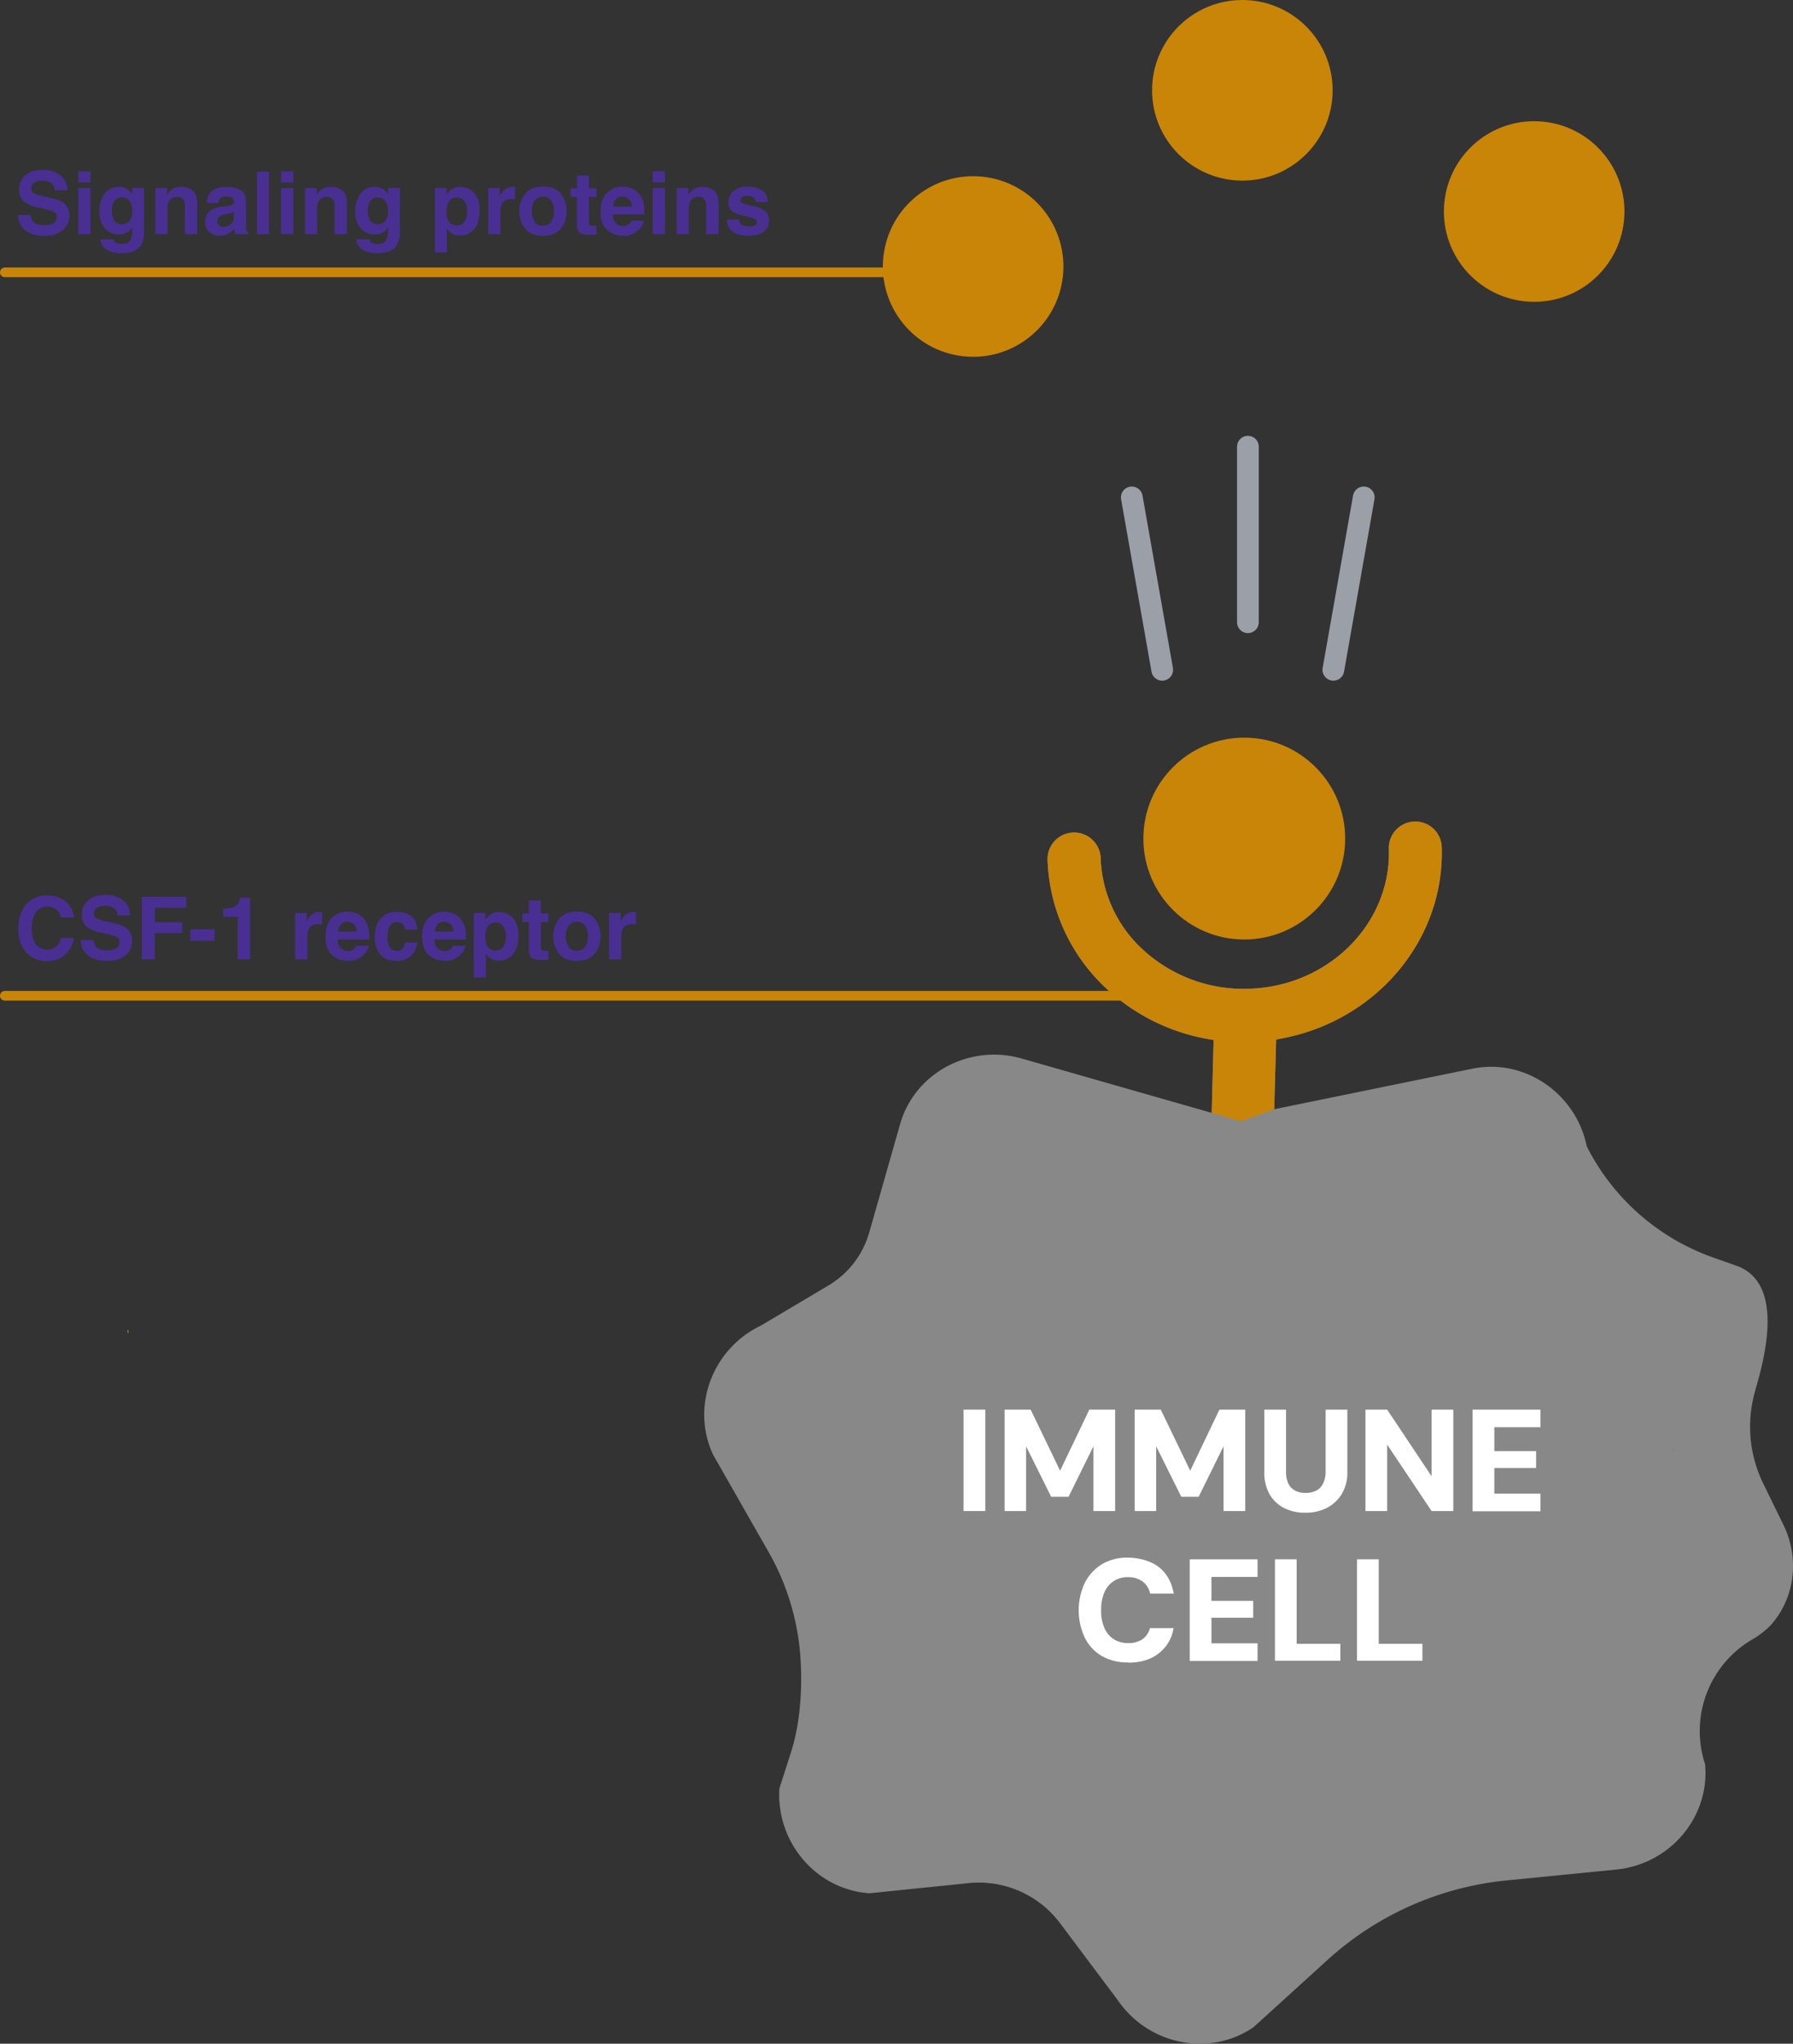 <svg xmlns="http://www.w3.org/2000/svg" width="742.832" height="846.41" viewBox="0 0 742.832 846.41">
  <rect x="0" y="0" width="742.832" height="846.41" fill="#333333" stroke="none"/>
  <g id="Without_Niktimvo_Dataviz_MOA" data-name="Without Niktimvo_Dataviz_MOA" transform="translate(-60.7 -45.4)">
    <path id="Path_23" data-name="Path 23" d="M779.8,569.5l-9.9-3.5a93.655,93.655,0,0,1-51.8-45.8h0c-4.5-22.1-25.9-36.6-47.4-32.2l-82.1,16.8.8-28.9c1.2-.2,2.5-.4,3.7-.7,38-7.7,66.1-40.6,64.9-79a10.957,10.957,0,1,0-21.9.8c1,30.9-25,56.9-57.9,57.9a61.486,61.486,0,0,1-43-15.3,53.946,53.946,0,0,1-18.5-38.8,11.007,11.007,0,0,0-22,.8,76.221,76.221,0,0,0,25.9,54.6,83.01,83.01,0,0,0,42.9,19.9l-.8,30.2L484,483.8c-21.7-6.2-44.4,6-50.4,27.2l-12.8,44.9a37.451,37.451,0,0,1-16.9,21.9l-27.8,16.5c-20.4,9.7-29.3,33.9-19.9,53.7l22.6,39.6A102.51,102.51,0,0,1,392.4,733c.8,13.5-.5,27.1-3.9,37.8l-4.9,15.3c-1.4,22.5,15.5,42,37.4,43.4l41-4.2a42.031,42.031,0,0,1,37.8,16.5l24,32c12.8,18.6,38,23.6,56.2,11.2l30.7-27.9a129.094,129.094,0,0,1,74.1-32.9l45.4-4.5c22.5-2.2,39-21.9,36.9-43.8l-.2-.5a43.936,43.936,0,0,1,19.4-50.8,36.037,36.037,0,0,0,7.9-6,14.953,14.953,0,0,0,1.1-1.3c9.3-11.3,10.7-27.2,4.3-40.3l-8.3-17a53.47,53.47,0,0,1-3.4-38.7v-.2c6.2-20.5,9.8-45.2-7.8-51.5h-.3Zm-25.9,76.6v-.6a10.108,10.108,0,0,0,.3,1.7,3.545,3.545,0,0,0-.3-1.1h0Z" fill="#888"/>
    <path id="Path_24" data-name="Path 24" d="M113.8,596.2a2.537,2.537,0,0,1-.2,1.2v.6a5.537,5.537,0,0,1,.2-1.8Z" fill="#fdb515"/>
    <path id="Path_25" data-name="Path 25" d="M113.8,596.2a2.537,2.537,0,0,1-.2,1.2v.6a5.537,5.537,0,0,1,.2-1.8Z" fill="#fdb515"/>
    <path id="Path_26" data-name="Path 26" d="M113.8,596.2a2.537,2.537,0,0,1-.2,1.2v.6a5.537,5.537,0,0,1,.2-1.8Z" fill="#fdb515"/>
    <path id="Path_27" data-name="Path 27" d="M113.8,596.2a2.537,2.537,0,0,1-.2,1.2v.6a5.537,5.537,0,0,1,.2-1.8Z" fill="#fdb515"/>
    <path id="Path_28" data-name="Path 28" d="M113.8,596.2a2.537,2.537,0,0,1-.2,1.2v.6a5.537,5.537,0,0,1,.2-1.8Z" fill="#fdb515"/>
    <g id="Group_11" data-name="Group 11">
      <path id="Path_29" data-name="Path 29" d="M459.9,671.2v-42h9v42Z" fill="#fff"/>
      <path id="Path_30" data-name="Path 30" d="M476.9,671.2v-42h10.8l12.2,25.3L512,629.2h10.7v42h-9V644.4l-10.3,20.9h-7.2l-10.4-20.9v26.8h-9Z" fill="#fff"/>
      <path id="Path_31" data-name="Path 31" d="M530.8,671.2v-42h10.8l12.2,25.3,12.1-25.3h10.7v42h-9V644.4l-10.3,20.9h-7.2l-10.4-20.9v26.8h-8.9Z" fill="#fff"/>
      <path id="Path_32" data-name="Path 32" d="M601.4,671.9a18.734,18.734,0,0,1-8.6-1.9,14.578,14.578,0,0,1-6.1-5.7,18.3,18.3,0,0,1-2.2-9.5V629.2h9v25.7a11.423,11.423,0,0,0,.9,4.8,6.267,6.267,0,0,0,2.8,3,8.677,8.677,0,0,0,4.4,1,9.329,9.329,0,0,0,4.5-1,6.266,6.266,0,0,0,2.8-3,11.368,11.368,0,0,0,1-4.8V629.2h9v25.6a17.4,17.4,0,0,1-2.4,9.5,15.708,15.708,0,0,1-6.3,5.7,19.157,19.157,0,0,1-8.7,1.9h-.1Z" fill="#fff"/>
      <path id="Path_33" data-name="Path 33" d="M626.4,671.2v-42h9l18.4,27.6V629.2h9v42h-9l-18.4-27.5v27.5Z" fill="#fff"/>
      <path id="Path_34" data-name="Path 34" d="M670.8,671.2v-42h28.1v7.3H679.8v9.9h17.3v7H679.8V664h19.1v7.3H670.8Z" fill="#fff"/>
      <path id="Path_35" data-name="Path 35" d="M528,733.9a21.236,21.236,0,0,1-10.9-2.7,17.729,17.729,0,0,1-7-7.6,26.786,26.786,0,0,1,0-22.6,19.316,19.316,0,0,1,7-7.7,20.1,20.1,0,0,1,10.9-2.8c4.2,0,9.5,1.3,12.8,3.9s5.3,6.3,6.2,11h-9.8a8.447,8.447,0,0,0-3.1-5,9.821,9.821,0,0,0-6.1-1.8,10.144,10.144,0,0,0-6,1.7,10.467,10.467,0,0,0-3.8,4.7,17.978,17.978,0,0,0-1.3,7.3,17.483,17.483,0,0,0,1.3,7.2,10.467,10.467,0,0,0,3.8,4.7,10.827,10.827,0,0,0,6,1.7,10.333,10.333,0,0,0,6-1.6,7.944,7.944,0,0,0,3.1-4.6h9.8a16.3,16.3,0,0,1-6.2,10.5c-3.4,2.6-7.5,3.8-12.8,3.8h0Z" fill="#fff"/>
      <path id="Path_36" data-name="Path 36" d="M553.6,733.2v-42h28.1v7.3H562.6v9.9h17.3v7H562.6V726h19.1v7.3H553.6Z" fill="#fff"/>
      <path id="Path_37" data-name="Path 37" d="M588.9,733.2v-42h9v35H616v7Z" fill="#fff"/>
      <path id="Path_38" data-name="Path 38" d="M622.9,733.2v-42h9v35H650v7Z" fill="#fff"/>
    </g>
    <path id="Path_39" data-name="Path 39" d="M574.8,509.8l13.8-5,.8-28.9c1.2-.2,2.5-.4,3.7-.7,38-7.7,66.1-40.6,64.9-79a10.957,10.957,0,1,0-21.9.8c1,30.9-25,56.9-57.9,57.9a61.486,61.486,0,0,1-43-15.3,53.946,53.946,0,0,1-18.5-38.8,11.007,11.007,0,0,0-22,.8,76.221,76.221,0,0,0,25.9,54.6,83.01,83.01,0,0,0,42.9,19.9l-.8,30.2,12.3,3.5" fill="#c98508"/>
    <circle id="Ellipse_6" data-name="Ellipse 6" cx="37.4" cy="37.4" r="37.4" transform="translate(658.9 95.6)" fill="#c98508"/>
    <circle id="Ellipse_7" data-name="Ellipse 7" cx="37.4" cy="37.4" r="37.4" transform="translate(420.966 186.715) rotate(-80.8)" fill="#c98508"/>
    <circle id="Ellipse_8" data-name="Ellipse 8" cx="37.4" cy="37.4" r="37.4" transform="translate(538 45.4)" fill="#c98508"/>
    <circle id="Ellipse_9" data-name="Ellipse 9" cx="41.8" cy="41.8" r="41.8" transform="translate(534.4 350.9)" fill="#c98508"/>
    <line id="Line_4" data-name="Line 4" x1="12.6" y1="71.4" transform="translate(529.6 251.4)" fill="none" stroke="#9b9fa8" stroke-linecap="round" stroke-linejoin="round" stroke-width="9"/>
    <line id="Line_5" data-name="Line 5" x1="12.6" y2="71.4" transform="translate(613.1 251.4)" fill="none" stroke="#9b9fa8" stroke-linecap="round" stroke-linejoin="round" stroke-width="9"/>
    <line id="Line_6" data-name="Line 6" y2="72.7" transform="translate(577.7 230.4)" fill="none" stroke="#9b9fa8" stroke-linecap="round" stroke-linejoin="round" stroke-width="9"/>
    <g id="Group_13" data-name="Group 13" style="isolation: isolate">
      <g id="Group_12" data-name="Group 12" style="isolation: isolate">
        <path id="Path_41" data-name="Path 41" d="M12.146-3.744a9.534,9.534,0,0,0,3.111-.422,3.007,3.007,0,0,0,2.268-3.006A2.218,2.218,0,0,0,16.4-9.158a12.1,12.1,0,0,0-3.533-1.213l-2.742-.615a17.328,17.328,0,0,1-5.59-1.986A6.318,6.318,0,0,1,1.916-18.58a7.488,7.488,0,0,1,2.531-5.783q2.531-2.3,7.436-2.3A11.305,11.305,0,0,1,18.87-24.5a7.751,7.751,0,0,1,3.032,6.3H16.7a3.717,3.717,0,0,0-2.039-3.322,6.838,6.838,0,0,0-3.146-.65,5.875,5.875,0,0,0-3.34.844,2.687,2.687,0,0,0-1.248,2.355,2.229,2.229,0,0,0,1.23,2.074,15.062,15.062,0,0,0,3.375,1.072L16-14.748a11.543,11.543,0,0,1,4.43,1.881,6.335,6.335,0,0,1,2.32,5.291,7.467,7.467,0,0,1-2.716,5.9Q17.314.668,12.357.668q-5.062,0-7.963-2.312A7.681,7.681,0,0,1,1.494-8H6.662a5.321,5.321,0,0,0,.967,2.654Q8.947-3.744,12.146-3.744ZM31.5-19.16V0H26.42V-19.16Zm0-6.908v4.623H26.42v-4.623ZM41.766,3.357a4.234,4.234,0,0,0,2.725.686q2.707,0,3.621-1.811a9.17,9.17,0,0,0,.6-3.9V-2.9a6.109,6.109,0,0,1-1.547,1.846A6.22,6.22,0,0,1,43.277.088,7.351,7.351,0,0,1,37.38-2.5a10.482,10.482,0,0,1-2.206-7.022A11.837,11.837,0,0,1,37.3-16.708a7.027,7.027,0,0,1,6.029-2.909,6.6,6.6,0,0,1,2.514.439A6.019,6.019,0,0,1,48.8-16.4v-2.76h4.869V-.984a10.179,10.179,0,0,1-1.248,5.59Q50.273,7.84,44.191,7.84A11.21,11.21,0,0,1,38.2,6.4a5.318,5.318,0,0,1-2.566-4.307H41.08A2.256,2.256,0,0,0,41.766,3.357Zm-.844-9.9a3.666,3.666,0,0,0,3.656,2.426A3.87,3.87,0,0,0,47.549-5.44a6.144,6.144,0,0,0,1.213-4.228,6.469,6.469,0,0,0-1.151-4.148,3.763,3.763,0,0,0-3.085-1.424,3.636,3.636,0,0,0-3.639,2.479,8.79,8.79,0,0,0-.527,3.252A7.421,7.421,0,0,0,40.922-6.539Zm26.438-8.912a3.488,3.488,0,0,0-3.5,2.162,7.427,7.427,0,0,0-.492,2.918V0H58.377V-19.125h4.834v2.795a8.5,8.5,0,0,1,1.828-2.127,6.353,6.353,0,0,1,3.92-1.16,7.4,7.4,0,0,1,4.86,1.556q1.89,1.556,1.89,5.159V0H70.576V-11.654a5.318,5.318,0,0,0-.4-2.32A2.844,2.844,0,0,0,67.359-15.451Zm13.693-1.635q1.986-2.531,6.82-2.531a12.117,12.117,0,0,1,5.59,1.248q2.443,1.248,2.443,4.711v8.789q0,.914.035,2.215a2.785,2.785,0,0,0,.3,1.336,1.8,1.8,0,0,0,.738.58V0H91.529a5.58,5.58,0,0,1-.316-1.09q-.088-.51-.141-1.16A10.293,10.293,0,0,1,88.682-.334,7.191,7.191,0,0,1,85.025.6a6.286,6.286,0,0,1-4.3-1.485,5.3,5.3,0,0,1-1.7-4.21,5.465,5.465,0,0,1,2.725-5.115,12.1,12.1,0,0,1,4.395-1.23l1.705-.211a7.82,7.82,0,0,0,1.986-.439,1.506,1.506,0,0,0,1.072-1.424,1.689,1.689,0,0,0-.817-1.626,5.106,5.106,0,0,0-2.4-.448,3.126,3.126,0,0,0-2.514.879,3.653,3.653,0,0,0-.7,1.758H79.646A7.352,7.352,0,0,1,81.053-17.086ZM84.779-3.621a2.618,2.618,0,0,0,1.723.58,5.1,5.1,0,0,0,2.979-.949A4.048,4.048,0,0,0,90.9-7.453V-9.316a5.444,5.444,0,0,1-.958.483,8.012,8.012,0,0,1-1.327.343l-1.125.211a7.264,7.264,0,0,0-2.268.686,2.3,2.3,0,0,0-1.16,2.127A2.2,2.2,0,0,0,84.779-3.621Zm15.68-22.289h5.01V0h-5.01Zm15.047,6.75V0h-5.08V-19.16Zm0-6.908v4.623h-5.08v-4.623Zm13.869,10.617a3.488,3.488,0,0,0-3.5,2.162,7.427,7.427,0,0,0-.492,2.918V0h-4.992V-19.125h4.834v2.795a8.5,8.5,0,0,1,1.828-2.127,6.353,6.353,0,0,1,3.92-1.16,7.4,7.4,0,0,1,4.86,1.556q1.89,1.556,1.89,5.159V0h-5.133V-11.654a5.318,5.318,0,0,0-.4-2.32A2.844,2.844,0,0,0,129.375-15.451ZM147.762,3.357a4.234,4.234,0,0,0,2.725.686q2.707,0,3.621-1.811a9.17,9.17,0,0,0,.6-3.9V-2.9a6.109,6.109,0,0,1-1.547,1.846A6.22,6.22,0,0,1,149.273.088a7.351,7.351,0,0,1-5.9-2.593,10.482,10.482,0,0,1-2.206-7.022,11.837,11.837,0,0,1,2.127-7.181,7.027,7.027,0,0,1,6.029-2.909,6.6,6.6,0,0,1,2.514.439,6.019,6.019,0,0,1,2.953,2.777v-2.76h4.869V-.984a10.179,10.179,0,0,1-1.248,5.59Q156.27,7.84,150.188,7.84A11.21,11.21,0,0,1,144.193,6.4a5.318,5.318,0,0,1-2.566-4.307h5.449A2.256,2.256,0,0,0,147.762,3.357Zm-.844-9.9a3.666,3.666,0,0,0,3.656,2.426,3.87,3.87,0,0,0,2.971-1.327,6.144,6.144,0,0,0,1.213-4.228,6.469,6.469,0,0,0-1.151-4.148,3.763,3.763,0,0,0-3.085-1.424,3.636,3.636,0,0,0-3.639,2.479,8.79,8.79,0,0,0-.527,3.252A7.421,7.421,0,0,0,146.918-6.539ZM190.389-17.1q2.32,2.479,2.32,7.277,0,5.063-2.276,7.717A7.369,7.369,0,0,1,184.57.545a6.118,6.118,0,0,1-3.8-1.143,7.366,7.366,0,0,1-1.617-1.846V7.541H174.2v-26.7H179v2.83a8.043,8.043,0,0,1,1.723-1.969,6.329,6.329,0,0,1,3.973-1.283A7.534,7.534,0,0,1,190.389-17.1ZM187.541-9.58a7.54,7.54,0,0,0-1.011-3.92,3.519,3.519,0,0,0-3.278-1.705,3.73,3.73,0,0,0-3.744,2.584,9.8,9.8,0,0,0-.527,3.48q0,3.34,1.775,4.693a4.043,4.043,0,0,0,2.5.791,3.617,3.617,0,0,0,3.19-1.617A7.542,7.542,0,0,0,187.541-9.58Zm18.422-4.957q-3.023,0-4.061,1.969a7.659,7.659,0,0,0-.58,3.41V0h-5.045V-19.16h4.781v3.34a10.592,10.592,0,0,1,2.021-2.619,5.5,5.5,0,0,1,3.656-1.178q.141,0,.237.009t.431.026v5.133q-.475-.053-.844-.07T205.963-14.537Zm20.355-2.2a11.181,11.181,0,0,1,2.426,7.189,11.107,11.107,0,0,1-2.426,7.216q-2.426,3-7.365,3t-7.365-3a11.107,11.107,0,0,1-2.426-7.216,11.181,11.181,0,0,1,2.426-7.189q2.426-3.041,7.365-3.041T226.318-16.734Zm-7.383,1.2a4,4,0,0,0-3.384,1.556,7.2,7.2,0,0,0-1.187,4.438A7.238,7.238,0,0,0,215.552-5.1a3.994,3.994,0,0,0,3.384,1.564A3.971,3.971,0,0,0,222.311-5.1a7.278,7.278,0,0,0,1.178-4.447,7.238,7.238,0,0,0-1.178-4.438A3.979,3.979,0,0,0,218.936-15.539ZM241.1-3.568V.176l-2.373.088q-3.551.123-4.852-1.23a3.664,3.664,0,0,1-.844-2.654V-15.416h-2.672v-3.568h2.672v-5.344h4.957v5.344H241.1v3.568H237.99V-5.291a2.28,2.28,0,0,0,.3,1.468,3.29,3.29,0,0,0,1.828.29q.229,0,.483-.009T241.1-3.568Zm19.617-2.057a6.355,6.355,0,0,1-1.775,3.463A8.7,8.7,0,0,1,252.053.633,9.717,9.717,0,0,1,245.6-1.723q-2.795-2.355-2.795-7.664,0-4.975,2.522-7.629a8.625,8.625,0,0,1,6.548-2.654,10.042,10.042,0,0,1,4.307.9,7.544,7.544,0,0,1,3.164,2.83,9.656,9.656,0,0,1,1.459,3.955,25.542,25.542,0,0,1,.158,3.8H247.852a4.761,4.761,0,0,0,1.811,4.043,4.264,4.264,0,0,0,2.5.721,3.592,3.592,0,0,0,2.514-.879,4.174,4.174,0,0,0,.932-1.318ZM255.762-11.5a4.361,4.361,0,0,0-1.2-3.015,3.739,3.739,0,0,0-2.681-1.028,3.4,3.4,0,0,0-2.7,1.09,5.44,5.44,0,0,0-1.2,2.953ZM269.49-19.16V0h-5.08V-19.16Zm0-6.908v4.623h-5.08v-4.623Zm13.869,10.617a3.488,3.488,0,0,0-3.5,2.162,7.427,7.427,0,0,0-.492,2.918V0h-4.992V-19.125h4.834v2.795a8.5,8.5,0,0,1,1.828-2.127,6.353,6.353,0,0,1,3.92-1.16,7.4,7.4,0,0,1,4.86,1.556q1.89,1.556,1.89,5.159V0h-5.133V-11.654a5.318,5.318,0,0,0-.4-2.32A2.844,2.844,0,0,0,283.359-15.451Zm26.174-2.83q2.25,1.441,2.584,4.957h-5.01a2.964,2.964,0,0,0-.545-1.529,3.428,3.428,0,0,0-2.812-1.02,4.041,4.041,0,0,0-2.329.51,1.467,1.467,0,0,0-.694,1.2,1.308,1.308,0,0,0,.738,1.248,31.96,31.96,0,0,0,5.221,1.389A9.589,9.589,0,0,1,311.168-9.4a4.829,4.829,0,0,1,1.477,3.6,5.823,5.823,0,0,1-2.118,4.649q-2.118,1.8-6.548,1.8-4.518,0-6.671-1.907a6.2,6.2,0,0,1-2.153-4.86h5.08a3.345,3.345,0,0,0,.686,1.9q.932,1,3.445,1a5.252,5.252,0,0,0,2.347-.439,1.408,1.408,0,0,0,.87-1.318,1.421,1.421,0,0,0-.7-1.283,28.6,28.6,0,0,0-5.221-1.512,10.873,10.873,0,0,1-4.588-2.021,4.383,4.383,0,0,1-1.336-3.445,5.976,5.976,0,0,1,2.083-4.562,8.366,8.366,0,0,1,5.862-1.907A10.853,10.853,0,0,1,309.533-18.281Z" transform="translate(66.7 142.4)" fill="#492f92"/>
      </g>
    </g>
    <line id="Line_7" data-name="Line 7" x2="363.8" transform="translate(62.7 158.2)" fill="none" stroke="#c98508" stroke-linecap="round" stroke-miterlimit="10" stroke-width="4"/>
    <g id="Group_15" data-name="Group 15" style="isolation: isolate">
      <g id="Group_14" data-name="Group 14" style="isolation: isolate">
        <path id="Path_40" data-name="Path 40" d="M21.023-1.934A10.561,10.561,0,0,1,13.605.721,11.176,11.176,0,0,1,4.816-2.865q-3.2-3.6-3.2-9.879,0-6.785,3.639-10.459a10.843,10.843,0,0,1,8.051-3.2q6.539,0,9.563,4.289a9.285,9.285,0,0,1,1.793,4.834H19.248a7.313,7.313,0,0,0-1.354-2.812,5.505,5.505,0,0,0-4.377-1.687A5.426,5.426,0,0,0,8.859-19.4a11.45,11.45,0,0,0-1.705,6.741q0,4.359,1.8,6.53a5.694,5.694,0,0,0,4.579,2.171,5.237,5.237,0,0,0,4.342-1.863,8.094,8.094,0,0,0,1.371-3.006h5.361A11.652,11.652,0,0,1,21.023-1.934ZM38.145-3.744a9.534,9.534,0,0,0,3.111-.422,3.007,3.007,0,0,0,2.268-3.006A2.218,2.218,0,0,0,42.4-9.158a12.1,12.1,0,0,0-3.533-1.213l-2.742-.615a17.328,17.328,0,0,1-5.59-1.986,6.318,6.318,0,0,1-2.619-5.607,7.488,7.488,0,0,1,2.531-5.783q2.531-2.3,7.436-2.3A11.305,11.305,0,0,1,44.868-24.5a7.751,7.751,0,0,1,3.032,6.3H42.7a3.717,3.717,0,0,0-2.039-3.322,6.838,6.838,0,0,0-3.146-.65,5.875,5.875,0,0,0-3.34.844,2.687,2.687,0,0,0-1.248,2.355,2.229,2.229,0,0,0,1.23,2.074,15.062,15.062,0,0,0,3.375,1.072l4.465,1.072a11.543,11.543,0,0,1,4.43,1.881,6.335,6.335,0,0,1,2.32,5.291,7.467,7.467,0,0,1-2.716,5.9Q43.313.668,38.355.668q-5.062,0-7.963-2.312A7.681,7.681,0,0,1,27.492-8H32.66a5.321,5.321,0,0,0,.967,2.654Q34.945-3.744,38.145-3.744ZM71.121-21.322H58.131v5.959H69.5v4.5H58.131V0H52.752V-25.875H71.121Zm1.705,8.912h10.09v4.746H72.826ZM97.611,0H92.479V-17.578H86.484v-3.41a22.206,22.206,0,0,0,3.322-.316,4.686,4.686,0,0,0,2.461-1.336,4.4,4.4,0,0,0,.984-1.828,4.2,4.2,0,0,0,.193-1.02h4.166Zm28.371-14.537q-3.023,0-4.061,1.969a7.659,7.659,0,0,0-.58,3.41V0H116.3V-19.16h4.781v3.34a10.592,10.592,0,0,1,2.021-2.619,5.5,5.5,0,0,1,3.656-1.178q.141,0,.237.009t.431.026v5.133q-.475-.053-.844-.07T125.982-14.537ZM146.76-5.625a6.355,6.355,0,0,1-1.775,3.463A8.7,8.7,0,0,1,138.094.633a9.717,9.717,0,0,1-6.451-2.355q-2.795-2.355-2.795-7.664,0-4.975,2.522-7.629a8.625,8.625,0,0,1,6.548-2.654,10.042,10.042,0,0,1,4.307.9,7.544,7.544,0,0,1,3.164,2.83,9.656,9.656,0,0,1,1.459,3.955,25.542,25.542,0,0,1,.158,3.8H133.893A4.761,4.761,0,0,0,135.7-4.148a4.264,4.264,0,0,0,2.5.721,3.592,3.592,0,0,0,2.514-.879,4.174,4.174,0,0,0,.932-1.318ZM141.8-11.5a4.361,4.361,0,0,0-1.2-3.015,3.739,3.739,0,0,0-2.681-1.028,3.4,3.4,0,0,0-2.7,1.09,5.44,5.44,0,0,0-1.2,2.953Zm25.154-.791h-5.133a4.446,4.446,0,0,0-.721-1.934,3.022,3.022,0,0,0-2.619-1.16,3.449,3.449,0,0,0-3.463,2.514,10.51,10.51,0,0,0-.492,3.551,9.663,9.663,0,0,0,.492,3.393A3.343,3.343,0,0,0,158.4-3.533a2.976,2.976,0,0,0,2.5-.949,4.725,4.725,0,0,0,.9-2.461H166.9a8.381,8.381,0,0,1-1.652,4.324A8.032,8.032,0,0,1,158.273.668q-4.623,0-6.8-2.742a11.1,11.1,0,0,1-2.18-7.119q0-4.939,2.408-7.682a8.382,8.382,0,0,1,6.645-2.742,10,10,0,0,1,5.9,1.617Q166.535-16.383,166.957-12.287ZM186.8-5.625a6.355,6.355,0,0,1-1.775,3.463A8.7,8.7,0,0,1,178.137.633a9.717,9.717,0,0,1-6.451-2.355q-2.795-2.355-2.795-7.664,0-4.975,2.522-7.629a8.625,8.625,0,0,1,6.548-2.654,10.042,10.042,0,0,1,4.307.9,7.544,7.544,0,0,1,3.164,2.83,9.656,9.656,0,0,1,1.459,3.955,25.542,25.542,0,0,1,.158,3.8H173.936a4.761,4.761,0,0,0,1.811,4.043,4.264,4.264,0,0,0,2.5.721,3.592,3.592,0,0,0,2.514-.879,4.174,4.174,0,0,0,.932-1.318ZM181.846-11.5a4.361,4.361,0,0,0-1.2-3.015,3.739,3.739,0,0,0-2.681-1.028,3.4,3.4,0,0,0-2.7,1.09,5.44,5.44,0,0,0-1.2,2.953ZM206.473-17.1q2.32,2.479,2.32,7.277,0,5.063-2.276,7.717A7.369,7.369,0,0,1,200.654.545a6.118,6.118,0,0,1-3.8-1.143,7.366,7.366,0,0,1-1.617-1.846V7.541h-4.957v-26.7h4.8v2.83A8.043,8.043,0,0,1,196.8-18.3a6.329,6.329,0,0,1,3.973-1.283A7.534,7.534,0,0,1,206.473-17.1ZM203.625-9.58a7.54,7.54,0,0,0-1.011-3.92,3.519,3.519,0,0,0-3.278-1.705,3.73,3.73,0,0,0-3.744,2.584,9.8,9.8,0,0,0-.527,3.48q0,3.34,1.775,4.693a4.043,4.043,0,0,0,2.5.791,3.617,3.617,0,0,0,3.19-1.617A7.542,7.542,0,0,0,203.625-9.58Zm17.561,6.012V.176l-2.373.088q-3.551.123-4.852-1.23a3.664,3.664,0,0,1-.844-2.654V-15.416h-2.672v-3.568h2.672v-5.344h4.957v5.344h3.111v3.568h-3.111V-5.291a2.28,2.28,0,0,0,.3,1.468,3.29,3.29,0,0,0,1.828.29q.229,0,.483-.009T221.186-3.568Zm19.2-13.166a11.181,11.181,0,0,1,2.426,7.189,11.107,11.107,0,0,1-2.426,7.216q-2.426,3-7.365,3t-7.365-3a11.107,11.107,0,0,1-2.426-7.216,11.181,11.181,0,0,1,2.426-7.189q2.426-3.041,7.365-3.041T240.381-16.734ZM233-15.539a4,4,0,0,0-3.384,1.556,7.2,7.2,0,0,0-1.187,4.438A7.238,7.238,0,0,0,229.614-5.1,3.994,3.994,0,0,0,233-3.533,3.971,3.971,0,0,0,236.373-5.1a7.278,7.278,0,0,0,1.178-4.447,7.238,7.238,0,0,0-1.178-4.438A3.979,3.979,0,0,0,233-15.539Zm23.027,1q-3.023,0-4.061,1.969a7.659,7.659,0,0,0-.58,3.41V0H246.34V-19.16h4.781v3.34a10.592,10.592,0,0,1,2.021-2.619,5.5,5.5,0,0,1,3.656-1.178q.141,0,.237.009t.431.026v5.133q-.475-.053-.844-.07T256.025-14.537Z" transform="translate(66.7 442.7)" fill="#492f92"/>
      </g>
    </g>
    <line id="Line_8" data-name="Line 8" x2="484.2" transform="translate(62.7 457.8)" fill="none" stroke="#c98508" stroke-linecap="round" stroke-miterlimit="10" stroke-width="4"/>
  </g>
</svg>
